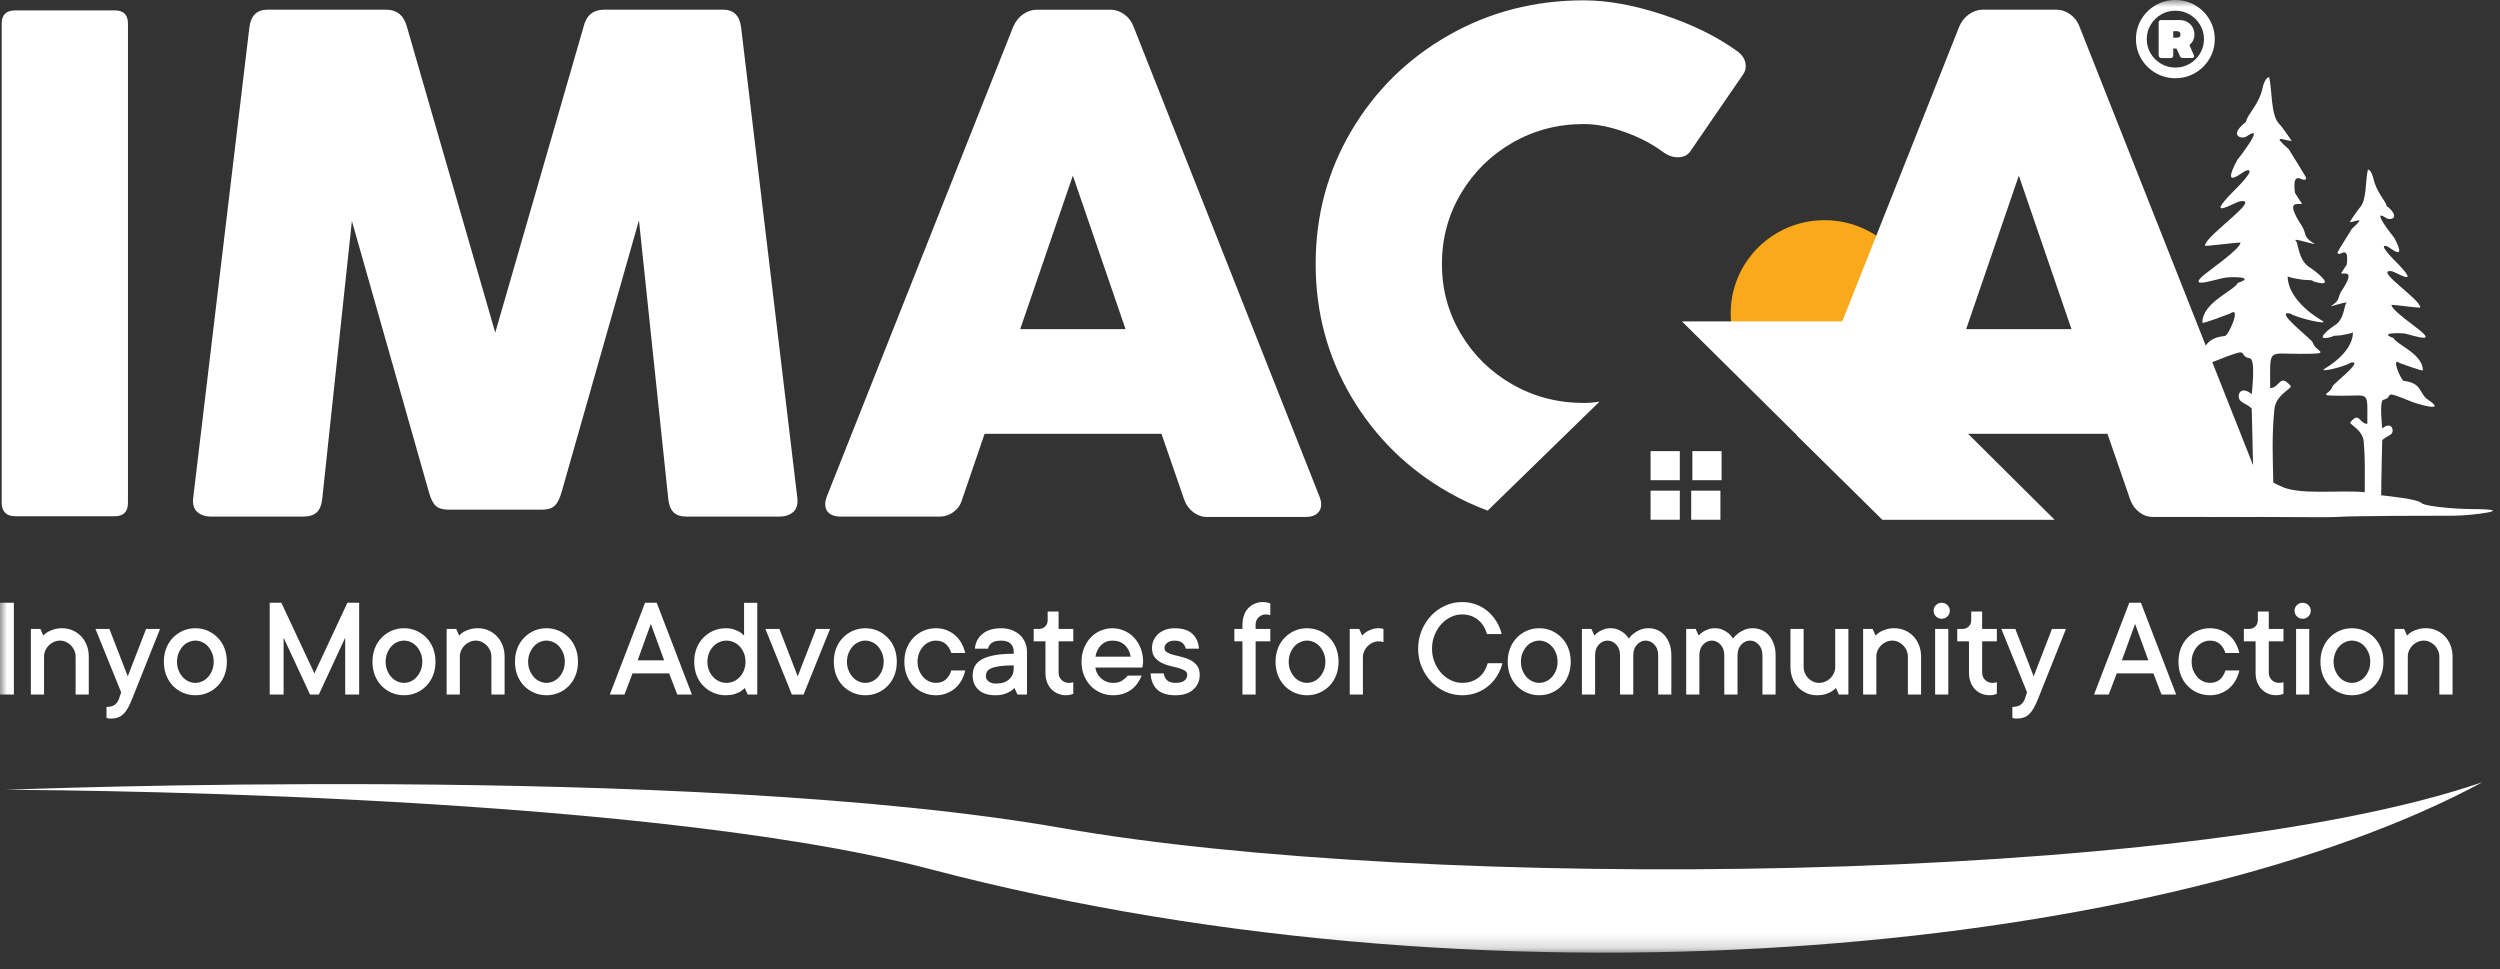 <svg xmlns="http://www.w3.org/2000/svg" xmlns:xlink="http://www.w3.org/1999/xlink" width="178" height="69" viewBox="0 0 178 69">
    <rect x="0" y="0" width="178" height="69" fill="#333333" stroke="none"/>
    <defs>
        <path id="f8cpi25waa" d="M0 67.829L177.495 67.829 177.495 0.001 0 0.001z"/>
    </defs>
    <g fill="none" fill-rule="evenodd">
        <g>
            <g transform="translate(-157 -18) translate(157 18)">
                <path fill="#FFF" d="M160.432 34.282c0-.981-.11-5.198-.11-5.198-.366-.363-.842-.4-.915-.763-.074-.473.33-.763.915-.254 0 0 .292-2.436-.109-2.545-1.062-.218.329-.944-2.489.183-.331.145-3.257 1.053-1.354-.22.696-.472.474-1.416 2.049-1.563.255-.036 1.207-2.179.366-1.598 0 0-1.977.763-1.977.655 0-1.454 2.233-2.254 2.525-2.836 1.391-.473-.62-.437-.95-.364-.659.11-2.49.764-1.611-.073.476-.435 2.781-1.998 2.744-2.435-.439 0-2.523.292-2.523.218 0-.69 4.061-3.38 2.523-3.162-.365.037-2.672 1.49-.475-.726.074-.073 1.757-1.71.879-1.453-.257.072-1.83 1.489-.623-.765.036-.036 2.123-2.69.659-1.672-.293.219-1.317 0-.109-.98.073-.074.073 0 .073-.074.108-.544.913-1.2 1.17-2.363.036-.218.219-.798.476-.798.22.943.109 2.689.695 3.307.255.254.915 1.236.915 1.236-.586-.037-1.501-.545-.22.58 0 0 1.244 2 1.244 2.036-.072.58-1.024-.835-.804 1.055 0 .036.512.8.512.8-.22.107-1.318-.4 0 1.6.328.544.074.761.805 1.197.44.256-1.171-.326-1.317-.217.292.072.146 1.453 1.134 2 .074.035 2.013 1.453.293.98-.367-.108.108-.108-.767-.145-.112 0-1.061-.146-1.174-.255 0 1.346 1.392 2.545 2.454 3.163.621.363-1.794-.183-2.27-.51-1.243-.254 1.538 1.818 1.61 2.074.184.69 1.575.797-.952.797-2.304 0-2.085-.435-2.085 2.437.694 0 .658-1.091 1.464-.145.11.181-1.098.617-1.172 1.708-.182 1.89-.108 3.307-.072 5.162.11.072.292.145.438.217 1.317.727 4.246.29 6.074.473 0-1.235.039-2.29-.072-3.598-.074-.873-1.061-1.237-.953-1.382.659-.8.624.11 1.209.11 0-2.364.182-2-1.72-2-2.086 0-.914-.073-.768-.654.036-.181 2.304-1.89 1.317-1.708-.402.29-2.38.762-1.867.436.879-.51 2.013-1.491 2.013-2.58-.11.071-.878.216-.987.216-.696.036-.292.036-.586.11-1.39.365.146-.764.22-.8.805-.437.693-1.562.915-1.636-.11-.109-1.429.4-1.063.183.587-.365.403-.546.66-.982 1.097-1.636.181-1.2 0-1.308l.403-.62c.183-1.598-.586-.398-.66-.87 0-.037 1.024-1.672 1.024-1.672 1.025-.946.33-.51-.144-.473-.037 0 .51-.8.693-1.018.514-.509.405-1.926.587-2.726.219 0 .366.51.401.654.22.982.842 1.527.952 1.963 0 .073 0 0 .074.036.951.836.109.981-.11.8-1.207-.8.511 1.344.549 1.382.987 1.853-.293.691-.513.618-.732-.22.659 1.125.733 1.199 1.755 1.817-.11.618-.403.582-1.282-.147 2.05 1.998 2.05 2.58 0 .072-1.685-.182-2.05-.182-.037.363 1.866 1.636 2.232 2 .732.69-.77.144-1.317.035-.258-.036-1.904-.072-.77.328.22.473 2.087 1.125 2.087 2.29 0 .108-1.61-.509-1.647-.509-.658-.51.11 1.272.292 1.272 1.319.145 1.099.909 1.683 1.308 1.539 1.018-.842.29-1.098.183-2.304-.946-1.17-.365-2.048-.145-.292.072-.072 2.034-.072 2.034.475-.4.803-.145.73.254-.072.255-.438.292-.73.582 0 .038-.074 2.763-.074 3.926.585.072 2.562.255 2.855.545.329.29 2.817.436 3.439.436 3.732 0 .182.472-1.136.472-1.426 0-7.307.006-8.29.087-.694.059-7.852-.038-9.241-.002-.111 0-.146-.036-.258-.036-1.134-.218-1.603-1.029.408-1.211.44-.074.257-.692 1.903-.8.55-.073.877-.292 1.209-.473"/>
                <path fill="#FAA91A" d="M136.59 22.315c0 3.666-2.992 6.638-6.682 6.638-3.692 0-6.683-2.972-6.683-6.638s2.99-6.638 6.683-6.638c3.69 0 6.683 2.972 6.683 6.638"/>
                <path fill="#FFF" d="M9.111 35.794c0 .641-.315.962-.945.962H1.088c-.314 0-.554-.08-.72-.246-.164-.164-.248-.402-.248-.716V1.678c0-.625.323-.939.968-.939h7.078c.63 0 .945.314.945.94v34.115zM56.483 36.449c-.24.22-.582.332-1.03.332h-6.556c-.414 0-.724-.098-.932-.297-.206-.195-.335-.517-.384-.961L45.494 15.69l-5.513 19.364c-.132.462-.298.782-.497.963-.2.18-.496.272-.894.272h-6.657c-.396 0-.694-.086-.893-.26-.2-.173-.364-.496-.498-.975l-5.487-19.317-2.112 19.786c-.049.444-.182.766-.396.961-.217.199-.53.297-.945.297h-6.531c-.447 0-.79-.111-1.03-.332-.24-.223-.336-.555-.286-1l3.998-33.476c.1-.855.53-1.284 1.292-1.284h8.42c.794 0 1.299.413 1.513 1.235l6.284 21.758 6.283-21.758c.1-.411.268-.72.51-.926.24-.205.576-.309 1.007-.309h8.418c.761 0 1.192.429 1.29 1.284l4 33.476c.048.445-.047.777-.287 1M80.139 23.435l-3.751-10.93-3.75 10.93h7.5zM94.07 35.917c0 .264-.095.479-.284.643-.193.165-.462.247-.81.247h-7.051c-.347 0-.667-.112-.957-.334-.289-.221-.502-.506-.635-.85l-1.637-4.737H70.104l-1.613 4.712c-.1.345-.298.628-.595.85-.3.222-.638.333-1.019.333h-7.029c-.347 0-.616-.078-.807-.233-.19-.157-.285-.375-.285-.654 0-.165.04-.354.124-.568L72.142 1.9c.165-.379.402-.675.707-.889.306-.214.634-.32.983-.32h5.239c.347 0 .676.112.98.333.308.223.526.513.66.876L93.945 35.35c.085.214.125.404.125.566zM105.922 36.356c-.957-.355-1.886-.788-2.786-1.301-2.913-1.662-5.218-3.927-6.917-6.797-1.696-2.869-2.544-6.023-2.544-9.46 0-3.454.848-6.615 2.544-9.484 1.699-2.873 4.004-5.138 6.917-6.8 2.915-1.66 6.126-2.49 9.635-2.49 1.69 0 3.57.341 5.639 1.024 2.07.683 3.833 1.551 5.289 2.602.4.296.598.651.598 1.062 0 .213-.06.403-.174.567l-3.776 5.5c-.198.281-.498.42-.893.42-.331 0-.655-.107-.968-.321-.812-.607-1.748-1.102-2.807-1.478-1.061-.38-2.028-.568-2.908-.568-1.853 0-3.55.443-5.09 1.331-1.54.887-2.76 2.093-3.662 3.614-.903 1.52-1.355 3.196-1.355 5.021 0 1.809.452 3.47 1.355 4.983.902 1.513 2.122 2.71 3.663 3.589 1.54.88 3.236 1.32 5.09 1.32.355 0 .723-.03 1.11-.09M147.49 23.435l-3.749-10.93-3.75 10.93h7.5zm-19.544 7.574l11.55-29.11c.164-.379.4-.675.707-.889.305-.214.632-.32.981-.32h5.24c.348 0 .675.112.98.333.307.223.527.513.66.876L161.3 35.35c.084.214.124.404.124.566 0 .264-.094.479-.285.643-.191.165-.46.247-.807.247h-7.054c-.347 0-.666-.112-.955-.334-.29-.221-.502-.506-.635-.85l-1.637-4.737h-12.593l-1.614 4.712c-.1.345-.298.628-.596.85-.298.222-.638.333-1.017.333h-.39l-5.895-5.772z"/>
                <path fill="#FFF" d="M119.752 22.882L132.067 22.882 146.288 37.008 134.021 37.008z"/>
                <mask id="6yogcj54xb" fill="#fff">
                    <use xlink:href="#f8cpi25waa"/>
                </mask>
                <path fill="#FFF" d="M120.497 34.192L122.578 34.192 122.578 32.123 120.497 32.123zM117.521 34.192L119.603 34.192 119.603 32.123 117.521 32.123zM117.521 37.003L119.603 37.003 119.603 34.935 117.521 34.935zM120.413 37.003L122.494 37.003 122.494 34.935 120.413 34.935zM176.75 55.691c-21.426 7.367-75.367 7.799-101.085 3.275C48.964 54.27.402 56.237.402 56.237s44.45.028 65.77 5.631c41.74 10.971 88.878 5.556 110.579-6.177M-.001 49.451L.988 49.451.988 42.917-.001 42.917zM4.442 44.73c.257 0 .502.052.73.153.23.1.43.24.6.415.169.175.303.387.402.634.1.25.147.525.147.825v2.694h-.937v-2.694c0-.152-.03-.297-.089-.437-.059-.138-.14-.26-.241-.364-.103-.104-.22-.188-.352-.251-.133-.062-.273-.094-.418-.094-.16 0-.31.032-.45.094-.14.063-.26.147-.365.251-.103.104-.185.226-.244.363-.06.136-.089.281-.089.438v2.694h-.939v-4.669h.679l.21.47c.09-.1.196-.185.32-.263.11-.06.253-.12.422-.175.17-.056.375-.084.614-.084M6.796 44.781h.994l1.307 3.373 1.304-3.373h.994L9.408 49.76c-.105.264-.208.483-.308.662-.103.177-.21.32-.329.43-.115.11-.246.19-.387.238-.144.05-.306.072-.485.072-.042 0-.08 0-.116-.003-.036-.004-.07-.01-.104-.016-.035-.007-.067-.017-.097-.03v-.78c.266 0 .464-.056.602-.164.137-.11.23-.246.285-.409l.158-.465-1.83-4.513zM15.215 47.115c0-.222-.035-.424-.109-.606-.075-.183-.17-.342-.29-.478-.118-.133-.257-.238-.416-.31-.16-.073-.324-.11-.49-.11-.169 0-.33.037-.49.11-.16.072-.3.177-.418.31-.119.136-.216.295-.288.48-.072.183-.11.386-.11.604 0 .223.038.426.11.608.072.183.17.341.288.476.119.135.258.239.418.312.16.072.321.11.49.11.166 0 .33-.038.49-.11.16-.073.298-.177.417-.312.12-.135.214-.293.29-.476.073-.182.108-.385.108-.608m.937 0c0 .351-.056.675-.17.965-.113.293-.274.545-.48.755-.203.21-.444.376-.714.491-.272.117-.566.176-.877.176-.314 0-.605-.06-.879-.176-.272-.115-.509-.28-.715-.491-.206-.21-.366-.462-.48-.752-.113-.29-.17-.613-.17-.968 0-.35.057-.671.17-.961.114-.292.274-.54.48-.752.206-.211.443-.377.715-.495.274-.118.565-.176.879-.176.31 0 .605.058.877.176.27.118.51.284.715.495.205.211.366.46.479.752.114.29.17.61.17.961M25.572 42.917L25.572 49.451 24.578 49.451 24.578 45.403 22.701 49.451 22.075 49.451 20.192 45.403 20.192 49.451 19.203 49.451 19.203 42.917 20.034 42.917 22.386 47.947 24.734 42.917zM30.068 47.115c0-.222-.036-.424-.11-.606-.073-.183-.168-.342-.287-.478-.12-.133-.259-.238-.418-.31-.162-.073-.323-.11-.49-.11-.167 0-.329.037-.49.11-.16.072-.3.177-.416.31-.12.136-.216.295-.29.48-.072.183-.11.386-.11.604 0 .223.038.426.11.608.074.183.17.341.29.476.117.135.256.239.416.312.161.072.323.11.49.11.167 0 .328-.038.49-.11.16-.073.298-.177.418-.312.119-.135.214-.293.287-.476.074-.182.11-.385.11-.608m.938 0c0 .351-.057.675-.171.965-.115.293-.272.545-.48.755-.205.21-.443.376-.716.491-.272.117-.564.176-.875.176-.314 0-.605-.06-.878-.176-.271-.115-.51-.28-.717-.491-.205-.21-.365-.462-.479-.752-.113-.29-.17-.613-.17-.968 0-.35.057-.671.17-.961.114-.292.274-.54.48-.752.206-.211.445-.377.716-.495.273-.118.564-.176.878-.176.311 0 .603.058.875.176.273.118.511.284.717.495.207.211.364.46.479.752.114.29.17.61.17.961M34.046 44.73c.258 0 .502.052.732.153.229.1.427.24.598.415.17.175.304.387.402.634.1.25.15.525.15.825v2.694h-.94v-2.694c0-.152-.029-.297-.088-.437-.06-.138-.14-.26-.242-.364-.103-.104-.22-.188-.351-.251-.134-.062-.274-.094-.419-.094-.16 0-.31.032-.45.094-.14.063-.26.147-.363.251-.104.104-.185.226-.246.363-.058.136-.088.281-.088.438v2.694h-.94v-4.669h.68l.21.47c.092-.1.197-.185.319-.263.111-.06.253-.12.422-.175.171-.056.375-.084.614-.084M40.215 47.115c0-.222-.036-.424-.109-.606-.074-.183-.169-.342-.288-.478-.12-.133-.26-.238-.418-.31-.16-.073-.323-.11-.49-.11-.167 0-.33.037-.49.11-.16.072-.298.177-.416.31-.12.136-.216.295-.29.48-.074.183-.11.386-.11.604 0 .223.036.426.11.608.074.183.17.341.29.476.118.135.256.239.416.312.16.072.323.11.49.11.167 0 .33-.038.49-.11.158-.073.298-.177.418-.312.119-.135.214-.293.288-.476.073-.182.109-.385.109-.608m.938 0c0 .351-.058.675-.171.965-.115.293-.274.545-.48.755-.205.21-.443.376-.716.491-.272.117-.564.176-.877.176-.312 0-.603-.06-.876-.176-.271-.115-.511-.28-.717-.491-.207-.21-.365-.462-.479-.752-.114-.29-.17-.613-.17-.968 0-.35.056-.671.17-.961.114-.292.272-.54.48-.752.205-.211.445-.377.716-.495.273-.118.564-.176.876-.176.313 0 .605.058.877.176.273.118.511.284.717.495.205.211.364.46.479.752.113.29.17.61.17.961M47.284 47.014l-.945-2.593-.938 2.593h1.883zm-2.82 2.437h-1.045l2.509-6.534h.83l2.507 6.534H48.22l-.576-1.505h-2.61l-.57 1.505zM51.723 45.612c-.18 0-.35.036-.514.11-.165.071-.307.176-.433.31-.127.135-.227.294-.3.478-.071.184-.11.387-.11.605 0 .223.039.426.11.609.073.182.173.34.3.475.126.136.268.239.433.312.164.072.334.11.514.11s.353-.038.518-.11c.165-.073.31-.177.433-.312.124-.135.224-.293.295-.475.074-.183.11-.386.11-.608 0-.223-.036-.426-.11-.607-.071-.183-.17-.342-.295-.477-.123-.134-.268-.239-.433-.31-.165-.074-.337-.11-.518-.11m-.05 3.89c-.312 0-.606-.06-.876-.176-.274-.116-.511-.28-.718-.491-.206-.21-.366-.462-.48-.752-.113-.29-.17-.614-.17-.968 0-.35.057-.67.17-.961.114-.292.274-.542.48-.752.207-.211.444-.377.718-.495.27-.117.564-.176.877-.176.224 0 .415.027.574.083.16.056.295.114.408.175.126.078.233.164.322.264v-2.336h.939v6.533h-.679l-.21-.466c-.09.1-.197.184-.32.259-.111.068-.253.128-.422.18-.17.053-.375.079-.612.079M59.097 44.781L57.216 49.45 56.379 49.45 54.498 44.781 55.492 44.781 56.798 48.154 58.103 44.781zM62.917 47.115c0-.222-.036-.424-.11-.606-.074-.183-.17-.342-.288-.478-.119-.133-.259-.238-.418-.31-.16-.073-.323-.11-.49-.11-.167 0-.33.037-.488.11-.162.072-.3.177-.419.31-.118.136-.215.295-.29.48-.071.183-.109.386-.109.604 0 .223.038.426.11.608.074.183.17.341.29.476.118.135.256.239.418.312.157.072.32.11.489.11.166 0 .328-.038.489-.11.16-.073.3-.177.418-.312.119-.135.214-.293.288-.476.074-.182.11-.385.11-.608m.936 0c0 .351-.056.675-.169.965-.114.293-.275.545-.48.755-.204.21-.443.376-.715.491-.272.117-.566.176-.877.176-.313 0-.607-.06-.877-.176-.272-.115-.511-.28-.718-.491-.206-.21-.366-.462-.479-.752-.113-.29-.17-.613-.17-.968 0-.35.057-.671.17-.961.113-.292.273-.54.479-.752.207-.211.446-.377.718-.495.27-.118.564-.176.877-.176.31 0 .605.058.877.176s.51.284.715.495c.205.211.366.46.48.752.113.29.17.61.17.961M68.724 47.739c-.055.25-.142.483-.26.695-.12.215-.27.401-.452.561-.18.158-.39.282-.622.372-.233.09-.485.135-.756.135-.314 0-.605-.058-.878-.176-.272-.115-.51-.28-.716-.49-.206-.212-.365-.462-.48-.752-.112-.292-.17-.614-.17-.97 0-.35.058-.67.17-.96.115-.291.274-.541.48-.753.207-.211.444-.375.716-.493.273-.12.564-.178.878-.178.271 0 .523.045.756.134.233.09.441.215.622.375.182.16.331.348.449.562.117.216.205.446.263.691h-.994c-.078-.263-.207-.474-.388-.638-.18-.16-.417-.241-.708-.241-.169 0-.331.036-.49.107-.16.072-.3.177-.418.312-.12.135-.216.295-.288.479-.073.183-.11.385-.11.604 0 .224.037.425.11.608.072.182.169.342.288.477.118.135.257.237.418.312.159.072.321.108.49.108.291 0 .529-.08.71-.243.183-.163.31-.374.386-.638h.994zM70.926 48.67c.398 0 .706-.1.925-.303.217-.203.324-.449.324-.74v-.252c-.417 0-.754.019-1.012.057-.256.04-.457.09-.605.157-.144.066-.243.148-.292.243-.05.096-.074.204-.074.322 0 .13.062.25.188.358.128.105.309.158.546.158m.363-3.94c.27 0 .52.044.747.13.226.085.42.202.579.351.159.15.282.324.372.525.086.2.133.418.133.656v3.059h-.679l-.21-.466c-.09.098-.2.184-.324.257-.113.068-.253.128-.424.18-.17.053-.375.08-.614.08-.52 0-.923-.13-1.198-.388-.28-.259-.417-.595-.417-1.01 0-.238.045-.452.135-.64.091-.193.245-.354.466-.487.219-.134.515-.239.891-.314.375-.077.851-.115 1.429-.115v-.156c0-.238-.074-.426-.225-.568-.149-.141-.369-.212-.66-.212-.315 0-.542.055-.684.166-.143.112-.229.247-.255.407h-.937c.027-.417.2-.762.522-1.04.326-.276.776-.415 1.353-.415M75.372 47.896c0 .205.07.378.211.516.138.138.311.208.52.208.032 0 .07-.003.108-.005.04-.003.077-.008.11-.016.035-.007.067-.016.097-.03v.83c-.042.022-.09.038-.149.052-.104.032-.227.05-.37.05-.209 0-.401-.038-.58-.113-.177-.076-.335-.184-.465-.322-.132-.14-.236-.305-.308-.502-.076-.195-.11-.418-.11-.668v-2.234h-.838v-.881h.367c.181 0 .332-.06.45-.174.12-.117.178-.265.178-.444v-.623h.779v1.24h1.046v.882h-1.046v2.234zM79.198 45.612c-.313 0-.576.105-.793.316-.216.211-.352.487-.411.828h2.509c-.055-.338-.193-.612-.415-.825-.225-.213-.52-.32-.89-.32zm2.09 2.491c-.077.193-.179.374-.296.542-.119.17-.262.318-.428.446-.167.129-.36.228-.58.301-.218.072-.464.11-.736.11-.314 0-.605-.06-.877-.176-.27-.116-.51-.28-.713-.491-.204-.21-.362-.462-.48-.752-.115-.29-.173-.614-.173-.968 0-.35.058-.67.172-.961.119-.292.274-.542.472-.752.195-.211.43-.377.698-.495.269-.117.551-.176.85-.176.3 0 .584.059.853.176.268.118.502.284.697.495.197.21.354.46.47.752.115.29.173.61.173.961 0 .055-.003.108-.01.16-.007.052-.015.098-.022.135-.007.046-.013.088-.02.12h-3.344c.014.148.057.284.128.416.071.131.16.248.267.347.108.099.235.18.385.238.15.06.308.09.474.09.285 0 .514-.062.68-.183.17-.122.291-.233.365-.335h.994zM82.858 47.946c.029.206.107.37.24.492.133.12.333.183.596.183.293 0 .505-.056.64-.166.13-.109.197-.244.197-.402 0-.138-.064-.245-.19-.316-.126-.074-.28-.134-.464-.183-.187-.049-.387-.1-.602-.151-.216-.053-.417-.128-.6-.224-.185-.097-.338-.224-.463-.387-.125-.162-.19-.38-.19-.66 0-.192.038-.372.115-.543.077-.171.184-.32.324-.449.14-.128.309-.227.507-.301.2-.072.425-.108.676-.108.55 0 .968.13 1.251.395.284.263.442.615.47 1.058h-.94c-.029-.158-.107-.293-.236-.405-.13-.111-.31-.167-.545-.167-.238 0-.42.054-.546.162-.126.107-.188.227-.188.358 0 .14.062.246.188.317.126.074.28.133.468.18.183.048.384.097.597.15.214.052.414.127.6.223.185.096.34.226.468.39.125.163.188.383.188.66 0 .416-.15.763-.45 1.036-.298.276-.723.414-1.275.414-.576 0-1.01-.135-1.3-.406-.289-.27-.446-.654-.472-1.15h.936zM90.447 45.662h-1.046v3.788h-.938v-3.788h-.577v-.88h.577v-.31c0-.25.036-.473.11-.671.072-.199.175-.364.305-.502.132-.136.285-.243.463-.319.178-.075.372-.114.58-.114.077 0 .15.006.212.016s.117.022.165.035c.055.02.104.037.149.05v.832c-.027-.007-.06-.014-.097-.021l-.107-.02c-.038-.008-.075-.01-.113-.01-.207 0-.38.07-.52.208-.14.138-.21.31-.21.516v.31h1.047v.88zM94.367 47.115c0-.222-.034-.424-.11-.606-.073-.183-.168-.342-.288-.478-.118-.133-.257-.238-.416-.31-.161-.073-.325-.11-.49-.11-.169 0-.33.037-.49.11-.16.072-.3.177-.418.31-.119.136-.216.295-.29.48-.07.183-.108.386-.108.604 0 .223.037.426.108.608.074.183.171.341.29.476.118.135.257.239.418.312.16.072.321.11.49.11.165 0 .329-.038.49-.11.159-.073.298-.177.416-.312.12-.135.215-.293.288-.476.076-.182.11-.385.11-.608m.937 0c0 .351-.055.675-.17.965-.114.293-.273.545-.479.755-.204.21-.444.376-.715.491-.273.117-.565.176-.877.176-.314 0-.604-.06-.878-.176-.272-.115-.51-.28-.716-.491-.206-.21-.366-.462-.48-.752-.112-.29-.17-.613-.17-.968 0-.35.058-.671.17-.961.114-.292.274-.54.48-.752.207-.211.444-.377.716-.495.274-.118.564-.176.878-.176.312 0 .604.058.877.176.271.118.511.284.715.495.206.211.365.46.48.752.114.29.169.61.169.961M98.186 44.73c.055 0 .1.003.136.01.035.008.07.013.098.02l.083.022v.936l-.099-.02-.105-.023c-.038-.009-.077-.013-.113-.013-.16 0-.31.031-.449.093-.137.063-.26.147-.364.252-.103.105-.186.225-.244.365-.06.138-.09.283-.09.434v2.645h-.937v-4.669h.677l.209.47c.084-.1.186-.185.3-.263.099-.06.223-.12.374-.175.149-.056.323-.084.524-.084M101.96 46.184c0 .35.061.675.184.973.123.296.283.553.48.772.2.217.43.387.687.509.253.12.52.182.79.182.252 0 .48-.037.682-.109.202-.073.38-.172.53-.3.155-.13.281-.278.383-.446.1-.17.176-.35.23-.543h1.048c-.08.31-.203.605-.37.88-.166.278-.371.52-.619.728-.246.207-.527.371-.844.492-.317.12-.662.18-1.04.18-.418 0-.816-.085-1.194-.253-.38-.17-.712-.404-.999-.705-.283-.3-.512-.652-.683-1.053-.169-.403-.254-.839-.254-1.307 0-.463.085-.897.254-1.301.171-.405.4-.76.683-1.06.287-.3.618-.534.999-.704.378-.168.776-.253 1.194-.253.362 0 .699.06 1.013.18.314.12.592.284.83.491.24.209.445.45.613.728.168.276.29.57.364.881h-1.044c-.055-.193-.134-.375-.235-.545-.101-.17-.229-.319-.378-.445-.149-.127-.32-.226-.515-.3-.192-.071-.41-.109-.648-.109-.27 0-.537.06-.79.181-.258.12-.486.288-.686.506-.198.219-.358.476-.48.775-.124.3-.184.624-.184.975M110.898 47.115c0-.222-.035-.424-.109-.606-.073-.183-.167-.342-.288-.478-.12-.133-.259-.238-.416-.31-.162-.073-.325-.11-.491-.11-.168 0-.33.037-.49.11-.16.072-.299.177-.417.31-.12.136-.216.295-.29.48-.072.183-.108.386-.108.604 0 .223.036.426.108.608.074.183.17.341.29.476.118.135.257.239.416.312.161.072.323.11.491.11.166 0 .329-.038.49-.11.158-.073.297-.177.417-.312s.215-.293.288-.476c.074-.182.109-.385.109-.608m.938 0c0 .351-.057.675-.171.965-.113.293-.272.545-.48.755-.203.21-.443.376-.714.491-.272.117-.564.176-.877.176-.314 0-.605-.06-.878-.176-.271-.115-.51-.28-.715-.491-.207-.21-.366-.462-.48-.752-.114-.29-.17-.613-.17-.968 0-.35.056-.671.17-.961.114-.292.273-.54.48-.752.205-.211.444-.377.715-.495.273-.118.564-.176.878-.176.313 0 .605.058.877.176.27.118.51.284.715.495.207.211.366.46.479.752.114.29.17.61.17.961M117.385 44.73c.224 0 .432.043.626.13.193.086.365.212.51.38.147.167.263.369.349.607.086.237.13.506.13.802v2.802h-.937v-2.802c0-.309-.09-.56-.269-.751-.178-.19-.383-.287-.62-.287-.236 0-.443.097-.62.287-.176.19-.266.442-.266.751v2.802h-.942v-2.802c0-.309-.09-.56-.267-.751-.176-.19-.383-.287-.619-.287-.242 0-.447.097-.624.287-.176.19-.266.442-.266.751v2.802h-.938v-4.669h.679l.208.47c.086-.1.186-.185.301-.263.099-.06.219-.12.362-.175.143-.056.304-.084.485-.084.223 0 .415.038.577.115.16.075.296.158.409.249.124.114.231.234.318.365l.093-.11c.057-.072.146-.154.266-.25.118-.093.263-.179.438-.254.173-.077.378-.115.617-.115M124.808 44.73c.223 0 .435.043.627.13.194.086.366.212.51.38.146.167.263.369.35.607.086.237.128.506.128.802v2.802h-.936v-2.802c0-.309-.09-.56-.27-.751-.177-.19-.383-.287-.618-.287-.24 0-.445.097-.621.287-.177.19-.267.442-.267.751v2.802h-.942v-2.802c0-.309-.09-.56-.266-.751-.176-.19-.382-.287-.62-.287-.24 0-.446.097-.623.287-.177.19-.265.442-.265.751v2.802h-.938v-4.669h.678l.208.47c.087-.1.187-.185.301-.263.097-.06.219-.12.362-.175.145-.056.305-.084.485-.084.224 0 .416.038.577.115.158.075.295.158.407.249.126.114.233.234.321.365l.093-.11c.056-.072.144-.154.264-.25.12-.093.265-.179.437-.254.176-.077.38-.115.618-.115M129.363 49.502c-.267 0-.512-.05-.738-.15-.225-.099-.425-.238-.596-.417-.172-.176-.307-.388-.402-.636-.097-.25-.146-.52-.146-.82v-2.698h.937v2.698c0 .16.03.31.09.446.06.14.139.26.239.364.101.103.218.183.349.242.133.06.273.09.418.09.155 0 .3-.03.44-.09.139-.059.262-.139.366-.242.106-.104.19-.225.253-.364.064-.137.094-.286.094-.446v-2.698h.938v4.669h-.679l-.207-.466c-.092.098-.2.184-.327.259-.111.068-.253.128-.42.18-.169.051-.373.079-.609.079M134.899 44.73c.258 0 .502.052.732.153.229.1.429.24.598.415.17.175.305.387.402.634.1.25.15.525.15.825v2.694h-.94v-2.694c0-.152-.029-.297-.088-.437-.06-.138-.14-.26-.243-.364-.1-.104-.219-.188-.35-.251-.134-.062-.274-.094-.419-.094-.16 0-.31.032-.448.094-.14.063-.262.147-.365.251-.104.104-.187.226-.246.363-.06.136-.087.281-.087.438v2.694h-.94v-4.669h.678l.21.47c.091-.1.198-.185.321-.263.112-.06.254-.12.423-.175.17-.056.373-.084.612-.084M137.78 49.45h.938v-4.668h-.937v4.669zm.47-5.393c-.16 0-.297-.055-.409-.165-.111-.11-.166-.246-.166-.407 0-.158.055-.293.166-.403.112-.11.25-.165.409-.165.159 0 .295.055.406.165.113.11.17.245.17.403 0 .158-.057.293-.17.405-.111.111-.247.167-.406.167zM141.13 47.896c0 .205.07.378.21.516.137.138.312.208.52.208.033 0 .07-.003.108-.005.04-.003.077-.008.11-.016.035-.007.066-.016.098-.03v.83c-.043.022-.09.038-.149.052-.104.032-.228.05-.372.05-.207 0-.4-.038-.579-.113-.178-.076-.334-.184-.466-.322-.131-.14-.234-.305-.308-.502-.074-.195-.11-.418-.11-.668v-2.234h-.836v-.881h.367c.18 0 .33-.06.449-.174.119-.117.178-.265.178-.444v-.623h.78v1.24h1.046v.882h-1.046v2.234zM142.497 44.781h.994l1.307 3.373 1.303-3.373h.995l-1.987 4.978c-.107.264-.209.483-.31.662-.101.177-.21.32-.327.43-.116.11-.246.19-.388.238-.145.05-.305.072-.485.072-.042 0-.08 0-.116-.003-.036-.004-.069-.01-.104-.016-.034-.007-.066-.017-.097-.03v-.78c.267 0 .465-.056.602-.164.136-.11.23-.246.285-.409l.158-.465-1.83-4.513zM152.96 47.014l-.942-2.593-.94 2.593h1.882zm-2.819 2.437h-1.045l2.508-6.534h.83l2.509 6.534h-1.045l-.575-1.505h-2.612l-.57 1.505zM159.441 47.739c-.055.25-.142.483-.26.695-.119.215-.27.401-.45.561-.183.158-.391.282-.624.372-.232.09-.485.135-.755.135-.314 0-.605-.058-.879-.176-.272-.115-.51-.28-.715-.49-.207-.212-.366-.462-.48-.752-.113-.292-.171-.614-.171-.97 0-.35.058-.67.17-.96.115-.291.274-.541.481-.753.206-.211.443-.375.715-.493.274-.12.565-.178.879-.178.27 0 .523.045.755.134.233.09.441.215.624.375.18.16.33.348.447.562.117.216.205.446.263.691h-.994c-.077-.263-.207-.474-.388-.638-.18-.16-.417-.241-.707-.241-.17 0-.33.036-.491.107-.16.072-.3.177-.418.312-.119.135-.216.295-.288.479-.073.183-.11.385-.11.604 0 .224.037.425.11.608.072.182.17.342.288.477.118.135.257.237.418.312.16.072.321.108.49.108.291 0 .529-.08.711-.243.182-.163.31-.374.385-.638h.994zM161.537 47.896c0 .205.07.378.21.516.137.138.312.208.518.208.035 0 .072-.003.11-.005.04-.003.077-.008.11-.016.035-.007.066-.016.098-.03v.83c-.043.022-.092.038-.149.052-.104.032-.228.05-.373.05-.206 0-.4-.038-.578-.113-.178-.076-.335-.184-.466-.322-.133-.14-.234-.305-.31-.502-.072-.195-.108-.418-.108-.668v-2.234h-.836v-.881h.367c.178 0 .33-.06.449-.174.117-.117.178-.265.178-.444v-.623h.78v1.24h1.046v.882h-1.046v2.234zM163.48 49.45h.938v-4.668h-.937v4.669zm.468-5.393c-.158 0-.295-.055-.407-.165-.111-.11-.169-.246-.169-.407 0-.158.058-.293.17-.403.11-.11.248-.165.406-.165.16 0 .297.055.408.165.113.11.17.245.17.403 0 .158-.057.293-.17.405-.111.111-.247.167-.408.167zM168.762 47.115c0-.222-.035-.424-.109-.606-.074-.183-.168-.342-.288-.478-.119-.133-.26-.238-.417-.31-.162-.073-.324-.11-.49-.11-.168 0-.33.037-.491.11-.16.072-.298.177-.417.31-.12.136-.215.295-.288.48-.074.183-.11.386-.11.604 0 .223.036.426.11.608.073.183.168.341.288.476.119.135.258.239.417.312.16.072.323.11.49.11.167 0 .33-.038.491-.11.158-.073.298-.177.417-.312.12-.135.214-.293.288-.476.074-.182.109-.385.109-.608m.939 0c0 .351-.058.675-.172.965-.113.293-.273.545-.478.755-.206.21-.446.376-.716.491-.272.117-.565.176-.877.176-.314 0-.604-.06-.879-.176-.27-.115-.51-.28-.715-.491-.207-.21-.364-.462-.479-.752-.114-.29-.17-.613-.17-.968 0-.35.056-.671.17-.961.115-.292.272-.54.48-.752.205-.211.444-.377.714-.495.275-.118.565-.176.879-.176.312 0 .605.058.877.176.27.118.51.284.716.495.205.211.365.46.478.752.114.29.172.61.172.961M172.74 44.73c.259 0 .502.052.732.153.229.1.428.24.598.415.17.175.305.387.402.634.1.25.149.525.149.825v2.694h-.94v-2.694c0-.152-.028-.297-.087-.437-.06-.138-.14-.26-.242-.364-.103-.104-.22-.188-.352-.251-.133-.062-.273-.094-.418-.094-.16 0-.31.032-.45.094-.139.063-.26.147-.363.251-.104.104-.187.226-.246.363-.06.136-.089.281-.089.438v2.694h-.937v-4.669h.677l.21.47c.09-.1.197-.185.321-.263.111-.06.253-.12.423-.175.169-.056.373-.084.612-.084M155.19 2.619c.04-.042.061-.098.061-.168s-.022-.125-.064-.167c-.042-.042-.097-.063-.165-.063h-.288v.461h.288c.071 0 .126-.021.168-.063m.54-1.055c.158.089.284.211.376.366.091.157.138.33.138.518 0 .156-.032.299-.094.428-.063.128-.15.236-.264.324l.327.763c.01.026.015.044.015.056 0 .032-.016.057-.045.078-.03.02-.07.03-.126.031h-.638c-.05.005-.094-.007-.133-.033-.038-.027-.065-.066-.083-.116l-.236-.522H154.734v.493c0 .052-.016.095-.049.13-.032.035-.072.053-.121.053h-.686c-.051 0-.094-.02-.128-.06-.036-.038-.053-.086-.053-.142V1.584c0-.043.016-.08.046-.11.03-.028.07-.044.114-.044h1.342c.195 0 .372.045.531.134m.178 2.974c.311-.183.559-.428.741-.739.184-.312.275-.65.275-1.016 0-.367-.091-.703-.275-1.012-.182-.31-.43-.555-.741-.738-.311-.18-.651-.271-1.02-.271-.37 0-.708.09-1.02.271-.313.183-.56.429-.744.738-.184.309-.274.645-.274 1.012 0 .366.09.704.274 1.016.183.31.431.556.744.739.312.182.65.273 1.02.273.369 0 .709-.09 1.02-.273m.386-4.165c.429.25.769.588 1.02 1.014.251.425.377.891.377 1.396 0 .507-.126.974-.378 1.4-.25.425-.59.763-1.019 1.012-.428.249-.897.374-1.406.374-.511 0-.981-.125-1.411-.374-.429-.249-.77-.587-1.02-1.012-.252-.426-.377-.893-.377-1.4 0-.505.125-.97.377-1.396.25-.426.591-.763 1.02-1.014.43-.248.9-.373 1.41-.373.51 0 .98.125 1.407.373" mask="url(#6yogcj54xb)"/>
            </g>
        </g>
    </g>
</svg>
